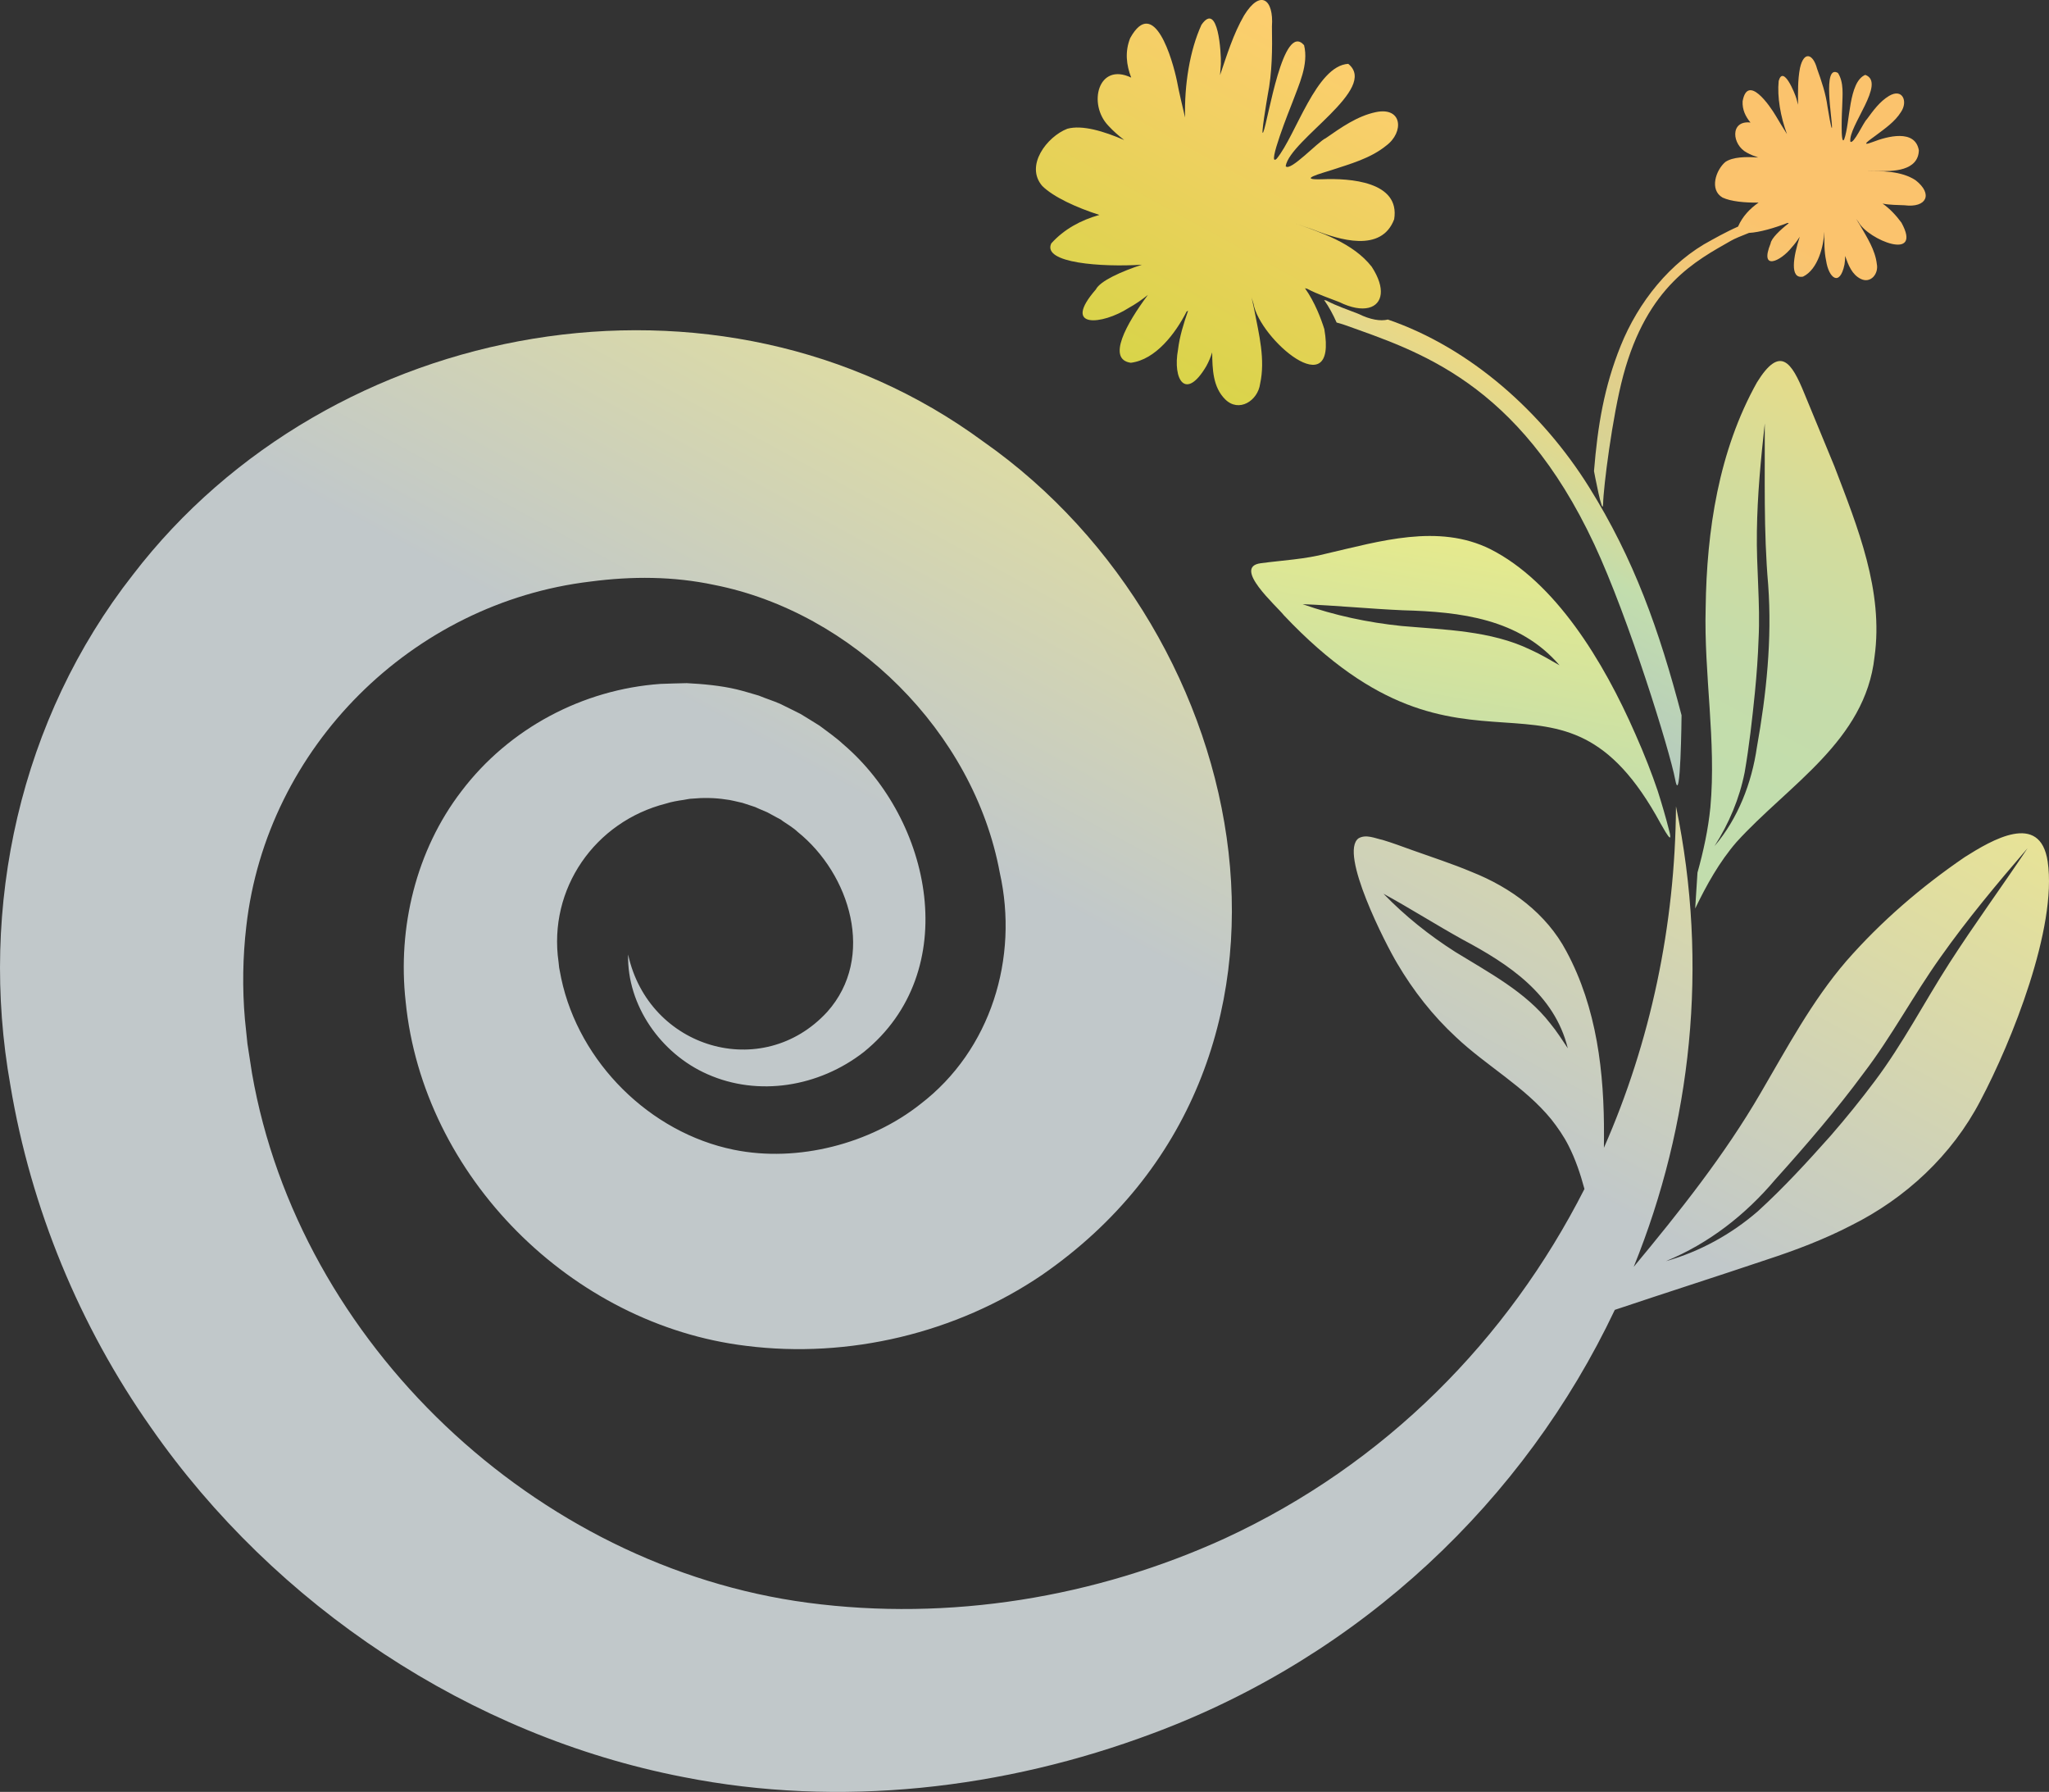 <svg xmlns="http://www.w3.org/2000/svg" xmlns:xlink="http://www.w3.org/1999/xlink" id="Livello_2" data-name="Livello 2" viewBox="0 0 83.914 73.371"><rect x="0" y="0" width="83.914" height="73.371" fill="#333333" stroke="none"/><defs><linearGradient id="Sfumatura_senza_nome_407" data-name="Sfumatura senza nome 407" x1="79.211" y1="12.848" x2="60.806" y2="46.616" gradientUnits="userSpaceOnUse"><stop offset="0" stop-color="#ffdc72"></stop><stop offset=".122" stop-color="#e6dc89"></stop><stop offset=".263" stop-color="#d2dc9d"></stop><stop offset=".403" stop-color="#c6dca9"></stop><stop offset=".539" stop-color="#c2ddad"></stop></linearGradient><linearGradient id="Sfumatura_senza_nome_405" data-name="Sfumatura senza nome 405" x1="63.308" y1="9.342" x2="58.187" y2="37.936" gradientUnits="userSpaceOnUse"><stop offset=".218" stop-color="#fff377"></stop><stop offset=".791" stop-color="#c2ddad"></stop></linearGradient><linearGradient id="Sfumatura_senza_nome_95" data-name="Sfumatura senza nome 95" x1="69.466" y1="7.537" x2="51.062" y2="41.305" gradientUnits="userSpaceOnUse"><stop offset=".218" stop-color="#ffd571"></stop><stop offset=".416" stop-color="#c2ddad"></stop><stop offset=".796" stop-color="#a3aed9"></stop></linearGradient><linearGradient id="Sfumatura_senza_nome_125" data-name="Sfumatura senza nome 125" x1="73.257" y1="9.603" x2="54.852" y2="43.371" gradientUnits="userSpaceOnUse"><stop offset="0" stop-color="#fbc36d"></stop><stop offset=".478" stop-color="#c2ddad"></stop><stop offset=".796" stop-color="#a3aed9"></stop></linearGradient><linearGradient id="Sfumatura_senza_nome_403" data-name="Sfumatura senza nome 403" x1="60.37" y1="2.579" x2="41.965" y2="36.348" gradientUnits="userSpaceOnUse"><stop offset=".095" stop-color="#fff377"></stop><stop offset="1" stop-color="#c1c8ca"></stop></linearGradient><linearGradient id="Sfumatura_senza_nome_142" data-name="Sfumatura senza nome 142" x1="54.835" y1="-.437" x2="36.431" y2="33.331" gradientUnits="userSpaceOnUse"><stop offset=".056" stop-color="#fdce6f"></stop><stop offset=".461" stop-color="#d8d449"></stop><stop offset=".617" stop-color="#c2ddad"></stop><stop offset=".796" stop-color="#a3aed9"></stop></linearGradient></defs><g id="Livello_1-2" data-name="Livello 1"><g><path d="M69.518,35.73l-.094,1.47c.465-.964.99-1.91,1.692-2.721,2.124-2.34,5.275-4.144,5.652-7.579.38-2.702-.694-5.324-1.64-7.8-.305-.744-.921-2.232-1.228-2.976-.534-1.318-1.001-1.995-1.948-.464-1.564,2.8-2.059,6.064-2.099,9.232-.075,2.726.441,5.446.193,8.168-.09.904-.284,1.795-.528,2.67ZM71.951,21.754c.02-1.483.161-2.952.323-4.419.01,2.219-.052,4.406.14,6.616.161,2.216-.072,4.461-.462,6.641-.211,1.465-.771,2.92-1.737,4.053.594-.93,1.023-1.947,1.236-3.024.186-1.075.309-2.181.419-3.268.071-.729.126-1.46.15-2.19.075-1.454-.095-2.919-.069-4.408Z" fill="url(#Sfumatura_senza_nome_407)"></path><path d="M67.889,32.383c-.235-.696-.544-1.494-.917-2.331-1.31-2.994-3.283-6.226-5.943-7.57-2.128-1.052-4.529-.317-6.701.184-.888.234-1.79.274-2.698.396-1.17.156.639,1.738.952,2.133,7.6,8.039,11.246.816,15.427,8.527.128.225.293.516.362.562.003.003.006.008.009.011.003 0.0.004-.004.006-.005.03.001.025-.087-.04-.324-.11-.443-.289-1.057-.448-1.554l-.009-.03ZM63.868,27.241c-.405-.229-.793-.464-1.206-.646-1.61-.774-3.497-.808-5.259-.963-1.383-.142-2.745-.433-4.057-.893,1.383.052,2.733.189,4.104.249,2.358.063,4.778.339,6.418,2.253Z" fill="url(#Sfumatura_senza_nome_405)"></path><path d="M55.628,12.849c-.4-.159-.887-.318-1.31-.543-.03-.007-.061-.015-.091-.022.202.285.371.602.512.922.129.034.241.067.329.099,2.981,1.069,7.105,2.321,10.22,8.975,1.416,3.026,3.097,8.469,3.32,9.651.223,1.182.258-2.644.258-2.644-.915-3.488-1.941-6.384-3.788-9.342-1.916-3.068-4.857-5.699-8.239-6.861-.299.075-.716.009-1.21-.234Z" fill="url(#Sfumatura_senza_nome_95)"></path><path d="M65.654,20.622c.007-.626.373-3.565.823-5.243.99-3.69,2.988-4.706,4.417-5.524.146-.084.434-.202.734-.319.422-.018,1.062-.206,1.577-.408.017.003.035.007.052.011-.364.284-.717.621-.745.831-.464,1.139.409.736.865.161.124-.137.232-.284.329-.438-.263.814-.424,1.742.135,1.634.62-.302.842-1.264.875-1.84-.004.398-.013.806.071,1.192.104.7.557,1.087.751.153.02-.114.028-.233.026-.352.133.372.278.763.643.941.406.199.736-.215.656-.608-.066-.578-.4-1.087-.683-1.582-.048-.081-.124-.208-.17-.279.005.008.012.018.021.031.019.027.046.065.08.108.403.736,2.644,1.638,1.76.026-.202-.276-.469-.57-.772-.781.294.061.623.055.896.069.904.116,1.185-.457.451-1.028-.59-.384-1.377-.373-2.055-.38.123.001.351.002.496.003.64.028,1.671-0,1.697-.843-.151-.884-1.298-.572-1.883-.345-.604.231-.051-.136.12-.266.371-.281.78-.557,1.031-.96.294-.429.065-.988-.488-.659-.381.228-.649.601-.908.954-.139.124-.539,1.032-.676.922-.103-.619,1.481-2.421.61-2.737-.695.287-.615,1.973-.865,2.642-.163.302-.085-1.245-.08-1.36.01-.449.077-.969-.175-1.361-.646-.369-.225,1.926-.244,2.232-.015.181-.167-.753-.182-.845-.071-.537-.244-1.05-.428-1.558-.162-.612-.539-.747-.7-.03-.097.494-.08,1-.08,1.502-.023-.086-.045-.17-.067-.254-.069-.234-.539-1.384-.726-.719-.065.652.075,1.462.34,2.175-.156-.25-.315-.496-.455-.743-.254-.431-1.158-1.735-1.362-.599-.017.344.12.626.323.87-.852-.1-.766.916-.142,1.236.148.081.303.143.461.196-.517-.039-1.045-.023-1.347.181-.39.327-.665,1.142-.118,1.458.331.158.913.217,1.479.206-.363.25-.665.574-.842.983-.514.227-1.091.555-1.091.555-1.686.888-2.998,2.542-3.718,4.331-.677,1.682-.939,3.259-1.091,5.127,0,0,.365,1.956.372,1.33Z" fill="url(#Sfumatura_senza_nome_125)"></path><path d="M83.86,35.277c-.307-2.069-2.304-.871-3.39-.187-1.781,1.215-3.432,2.634-4.853,4.258-1.412,1.638-2.431,3.557-3.517,5.413-1.48,2.543-3.316,4.849-5.193,7.11,2.36-5.826,3.084-12.339,1.731-18.856-.033,4.894-1.05,9.661-2.952,13.982.002-.154.003-.308.003-.464.014-2.617-.291-5.261-1.538-7.578-.823-1.555-2.276-2.618-3.887-3.256-.794-.335-1.616-.598-2.423-.888-.405-.144-.807-.298-1.222-.421-.312-.066-.673-.242-.98-.066-.816.585,1.119,4.357,1.582,5.124.655,1.114,1.46,2.143,2.411,3.021,1.25,1.18,2.802,2.021,3.898,3.361.261.332.515.698.705,1.074.288.565.489,1.167.654,1.779-3.131,6.157-8.14,11.262-14.725,14.307-5.313,2.427-11.293,3.403-17.077,2.636-11.159-1.473-20.843-10.633-22.767-21.682-.055-.368-.127-.835-.186-1.203-.012-.139-.089-.853-.104-1.008-.111-1.264-.088-2.559.057-3.805.832-7.332,6.788-13.247,14.094-14.116,1.702-.223,3.393-.218,5.067.137,5.664,1.117,10.631,6.015,11.696,11.781.784,3.49-.359,7.265-3.249,9.477-2.032,1.612-5.008,2.409-7.648,1.869-3.424-.698-6.328-3.566-7.062-7.012-.009-.052-.078-.399-.085-.439-.002-.054-.023-.183-.026-.24-.428-2.984,1.48-5.744,4.409-6.485.202-.067.492-.118.707-.147.098-.014.257-.053.355-.052.445-.043.928-.037,1.371.032.201.017.492.1.692.141.113.038.401.133.512.168l.165.074.336.143s.323.175.323.175c.094.058.237.111.318.189.183.125.445.282.604.438,2.15,1.726,3.21,5.138,1.209,7.374-2.651,2.88-7.311,1.508-8.152-2.354-.047,2.085,1.341,4.064,3.25,4.903,2.08.925,4.564.524,6.402-.908,4.071-3.294,2.808-9.499-.854-12.612-.256-.242-.673-.537-.958-.751-.168-.104-.62-.387-.784-.483-.179-.093-.643-.319-.831-.412-.275-.121-.593-.219-.872-.336-.208-.062-.688-.204-.907-.255-.651-.155-1.376-.221-2.045-.255-.278.006-.788.019-1.071.031-3.187.224-6.205,1.82-8.155,4.393-1.862,2.424-2.62,5.59-2.286,8.605.706,7.166,6.8,13.243,13.947,14.106,4.193.529,8.6-.517,12.112-2.901,12.343-8.526,8.837-26.256-2.397-34.122-10.82-7.969-26.75-5.086-34.829,5.447C.827,29.421-.88,37.126.426,44.443c.837,5.024,2.831,9.857,5.762,14.016,5.083,7.298,13.061,12.611,21.787,14.301,6.406,1.273,13.139.499,19.228-1.783,8.549-3.178,15.237-9.549,18.929-17.344,2.067-.694,4.145-1.356,6.211-2.052,1.181-.386,2.351-.828,3.458-1.4,2.241-1.113,4.143-2.882,5.303-5.11,1.284-2.421,3.152-7.093,2.756-9.795ZM64.207,42.922c-.236-.352-.457-.701-.719-1.017-.995-1.288-2.519-2.084-3.89-2.929-1.068-.68-2.059-1.472-2.94-2.382,1.105.606,2.149,1.27,3.241,1.876,1.886,1.004,3.761,2.235,4.308,4.452ZM68.221,51.64c1.765-.728,3.26-1.895,4.484-3.345,1.264-1.406,2.5-2.839,3.621-4.36,1.14-1.491,2.028-3.174,3.142-4.738,1.103-1.562,2.325-3.022,3.566-4.464-1.057,1.584-2.182,3.118-3.204,4.708-1.026,1.597-1.904,3.302-3.053,4.829-.574.766-1.176,1.51-1.803,2.231-.958,1.075-1.918,2.124-2.985,3.096-1.087.942-2.389,1.658-3.769,2.043Z" fill="url(#Sfumatura_senza_nome_403)"></path><path d="M45.019,8.802c-.75.21-1.439.58-1.966,1.165-.38.81,2.077.975,3.711.872-.817.269-1.707.657-1.886,1.014-1.413,1.623.26,1.451,1.342.758.283-.156.544-.338.792-.537-.896,1.198-1.688,2.643-.701,2.78,1.017-.126,1.83-1.203,2.285-2.097.02-.012.04-.023.06-.035-.181.523-.348,1.054-.412,1.595-.224,1.219.307,2.117,1.157.678.099-.178.179-.369.242-.568.009.691.028,1.422.531,1.922.56.56,1.34.062,1.432-.635.219-.994-.046-2.028-.235-3.008-.032-.154-.083-.393-.119-.54 0.0 0.0 0.0 0.0 0.0 0.0.004.013.007.027.012.045.016.056.04.133.071.224.25,1.447,3.451,4.212,2.901,1.042-.076-.243-.17-.499-.281-.753-.141-.321-.31-.638-.512-.922.03.007.06.014.091.022.423.225.91.384,1.31.543.494.243.911.309,1.21.234.567-.142.704-.789.121-1.681-.761-.97-2.069-1.398-3.188-1.794.203.072.58.202.82.286,1.044.41,2.768.947,3.289-.434.252-1.55-1.826-1.683-2.924-1.639-1.131.041-.007-.255.35-.372.774-.255,1.608-.481,2.251-1.006.731-.544.667-1.6-.434-1.368-.76.162-1.415.628-2.044,1.065-.301.127-1.477,1.403-1.642,1.144.18-1.084,3.826-3.17,2.562-4.188-1.314.081-2.138,2.92-2.93,3.885-.441.408.565-2.11.639-2.297.271-.739.677-1.562.482-2.353-.861-.977-1.465,3.063-1.669,3.558-.127.292.15-1.341.178-1.504.186-.929.192-1.878.175-2.822.079-1.106-.469-1.542-1.142-.447-.441.763-.699,1.611-.983,2.443.011-.155.021-.308.033-.458.018-.426-.107-2.598-.795-1.602-.478,1.043-.705,2.465-.67,3.795-.117-.502-.241-1.001-.332-1.489-.176-.858-.935-3.531-1.916-1.764-.223.559-.157,1.101.041,1.619-1.354-.648-1.787,1.088-.934,1.971.198.216.417.407.647.584-.832-.357-1.714-.628-2.329-.461-.831.321-1.75,1.515-1.022,2.348.459.449,1.39.877,2.333,1.18Z" fill="url(#Sfumatura_senza_nome_142)"></path></g></g></svg>